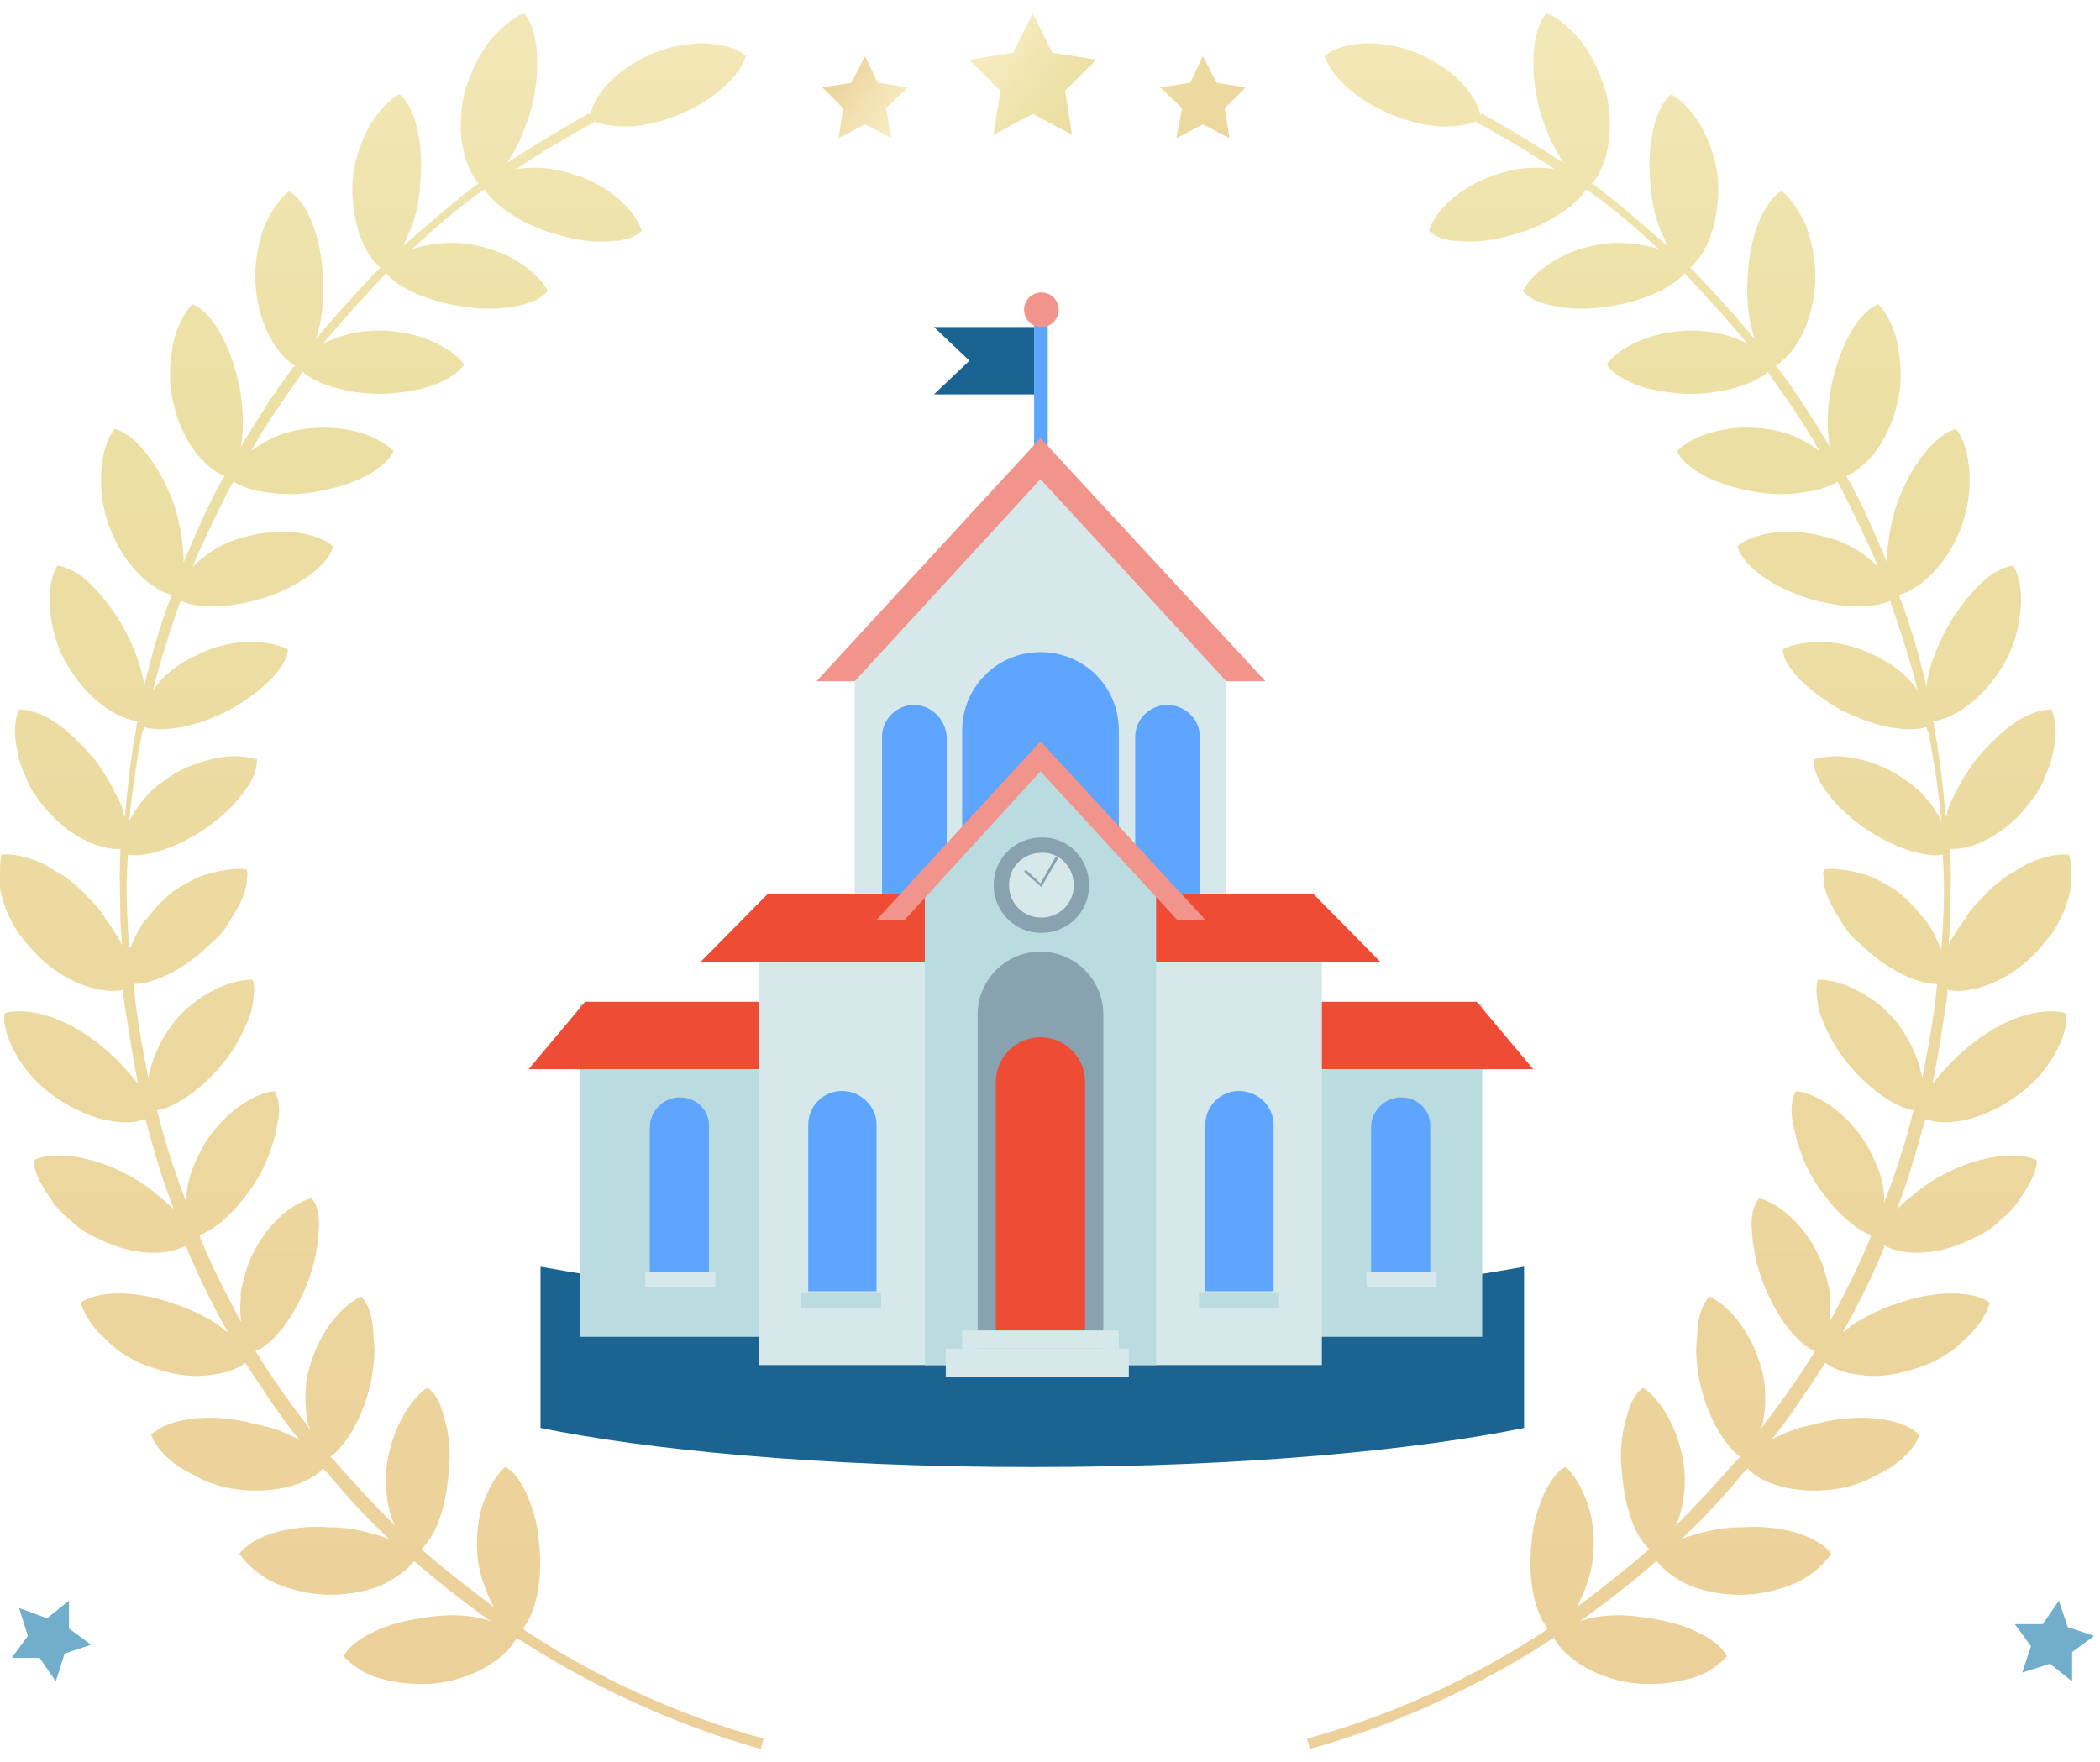 <svg width="143" height="120" viewBox="0 0 143 120" fill="none" xmlns="http://www.w3.org/2000/svg">
<path d="M70.294 99.917C55.552 99.917 43.871 98.702 36.806 97.254V86.273C56.164 89.731 70.294 89.124 70.294 89.124C70.294 89.124 84.425 89.731 103.783 86.273V97.254C96.718 98.702 85.037 99.917 70.294 99.917Z" fill="#1B6491"/>
<path d="M100.93 68.413H39.473V91.048H100.93V68.413Z" fill="#BADCE0"/>
<path d="M100.558 68.227H39.845L36 72.816H104.403L100.558 68.227Z" fill="#EF4C36"/>
<path d="M95.41 74.739C94.294 74.739 93.364 75.669 93.364 76.785V86.707H97.395V76.785C97.457 75.607 96.527 74.739 95.41 74.739Z" fill="#5DA5FF"/>
<path d="M97.829 86.645H93.054V87.638H97.829V86.645Z" fill="#D7E8EA"/>
<path d="M46.294 74.739C45.178 74.739 44.248 75.669 44.248 76.785V86.707H48.279V76.785C48.341 75.607 47.41 74.739 46.294 74.739Z" fill="#5DA5FF"/>
<path d="M48.713 86.645H43.938V87.638H48.713V86.645Z" fill="#D7E8EA"/>
<path d="M71.349 21.839H70.418V31.762H71.349V21.839Z" fill="#5DA5FF"/>
<path d="M70.915 22.273C71.565 22.273 72.093 21.746 72.093 21.095C72.093 20.444 71.565 19.917 70.915 19.917C70.264 19.917 69.736 20.444 69.736 21.095C69.736 21.746 70.264 22.273 70.915 22.273Z" fill="#F1948C"/>
<path d="M63.597 22.273L66.015 24.567L63.597 26.862H70.418V24.567V22.273H63.597Z" fill="#1B6491"/>
<path d="M90.015 61.777H51.69V92.971H90.015V61.777Z" fill="#D7E8EA"/>
<path d="M83.504 64.506H58.201V46.273L70.852 32.258L83.504 46.273V64.506Z" fill="#D7E8EA"/>
<path d="M89.457 60.909H52.248L47.721 65.498H93.984L89.457 60.909Z" fill="#EF4C36"/>
<path d="M58.201 46.398L70.853 32.63L83.504 46.398H86.17L70.853 29.839L55.597 46.398H58.201Z" fill="#F1948C"/>
<path d="M70.852 44.413C67.876 44.413 65.519 46.832 65.519 49.747V60.91H76.186V49.747C76.186 46.77 73.829 44.413 70.852 44.413Z" fill="#5DA5FF"/>
<path d="M79.472 48.01C78.294 48.01 77.302 49.002 77.302 50.181V60.909H81.705V50.181C81.705 49.002 80.713 48.01 79.472 48.01Z" fill="#5DA5FF"/>
<path d="M62.232 48.01C61.054 48.01 60.062 49.002 60.062 50.181V60.909H64.465V50.181C64.403 49.002 63.41 48.01 62.232 48.01Z" fill="#5DA5FF"/>
<path d="M57.333 74.304C56.03 74.304 55.038 75.359 55.038 76.599V87.948H59.689V76.599C59.689 75.359 58.635 74.304 57.333 74.304Z" fill="#5DA5FF"/>
<path d="M84.372 74.304C83.069 74.304 82.077 75.359 82.077 76.599V87.948H86.728V76.599C86.728 75.359 85.674 74.304 84.372 74.304Z" fill="#5DA5FF"/>
<path d="M70.852 51.483L62.976 59.979V92.971H78.728V59.979L70.852 51.483Z" fill="#BADCE0"/>
<path d="M70.852 64.816C68.496 64.816 66.573 66.739 66.573 69.095V92.971H75.131V69.095C75.131 66.739 73.209 64.816 70.852 64.816Z" fill="#89A2B0"/>
<path d="M61.612 62.645L70.852 52.537L80.155 62.645H82.077L70.852 50.49L59.69 62.645H61.612Z" fill="#F1948C"/>
<path d="M73.643 60.289C73.643 61.839 72.403 63.017 70.914 63.017C69.364 63.017 68.186 61.777 68.186 60.289C68.186 58.738 69.426 57.56 70.914 57.56C72.403 57.498 73.643 58.738 73.643 60.289Z" fill="#D7E8EA" stroke="#89A2B0" stroke-width="1.043" stroke-miterlimit="10"/>
<path d="M67.814 90.615H73.891V73.684C73.891 72.01 72.527 70.645 70.852 70.645C69.178 70.645 67.814 72.01 67.814 73.684V90.615Z" fill="#EF4C36"/>
<path d="M76.186 90.615H65.519V91.855H76.186V90.615Z" fill="#D7E8EA"/>
<path d="M76.868 91.855H64.403V93.777H76.868V91.855Z" fill="#D7E8EA"/>
<path d="M70.914 60.413L69.798 59.421C69.736 59.359 69.736 59.297 69.798 59.297C69.86 59.235 69.922 59.235 69.922 59.297L70.852 60.165L71.844 58.429C71.844 58.367 71.906 58.367 71.969 58.367C72.031 58.367 72.031 58.429 72.031 58.491L70.914 60.413Z" fill="#89A2B0"/>
<path d="M60 88.01H54.542V89.126H60V88.01Z" fill="#BADCE0"/>
<path d="M87.1 88.01H81.643V89.126H87.1V88.01Z" fill="#BADCE0"/>
<g opacity="0.4">
<path d="M140.9 58.217C140.2 58.117 139.3 58.317 138.3 58.717C137.8 58.917 137.3 59.317 136.7 59.617C136.2 60.017 135.6 60.417 135.1 61.017C134.6 61.517 134.1 62.017 133.8 62.617C133.4 63.117 133.1 63.617 132.8 64.117C132.8 64.217 132.7 64.317 132.7 64.417C132.7 63.817 132.8 63.217 132.8 62.617C132.8 61.117 132.9 59.617 132.8 58.017C132.8 57.917 132.8 57.817 132.8 57.817C134.1 57.917 136.4 57.017 138.1 54.817C138.6 54.217 139 53.617 139.2 53.017C139.5 52.417 139.7 51.817 139.8 51.217C140.1 50.017 140 49.017 139.7 48.317C139 48.317 138.1 48.617 137.2 49.217C136.3 49.817 135.3 50.817 134.4 51.917C134 52.517 133.6 53.117 133.3 53.717C133 54.317 132.7 54.817 132.6 55.317C132.6 55.417 132.6 55.517 132.5 55.617C132.3 53.617 132.1 51.517 131.7 49.517V49.417C131.7 49.317 131.7 49.217 131.6 49.117C132.9 49.017 135 47.717 136.4 45.317C137.2 44.017 137.5 42.617 137.6 41.417C137.7 40.217 137.5 39.217 137.1 38.517C136.4 38.617 135.6 39.017 134.8 39.817C134 40.617 133.2 41.617 132.5 42.917C131.8 44.217 131.4 45.417 131.2 46.517C131.2 46.617 131.2 46.717 131.2 46.817C130.7 44.717 130.1 42.517 129.3 40.517C130.6 40.217 132.5 38.617 133.5 36.017C134.6 33.217 134.1 30.317 133.2 29.217C131.9 29.517 130.2 31.517 129.2 34.217C128.7 35.717 128.5 37.117 128.5 38.317C127.7 36.417 126.9 34.517 125.9 32.717C125.8 32.617 125.8 32.517 125.7 32.417C126.3 32.217 126.9 31.717 127.6 30.917C128.3 30.017 128.9 28.817 129.2 27.417C129.6 25.917 129.4 24.517 129.2 23.317C128.9 22.117 128.4 21.217 127.9 20.717C126.6 21.217 125.3 23.417 124.7 26.317C124.4 27.917 124.4 29.317 124.6 30.417C123.5 28.617 122.4 26.817 121.1 25.117C121.1 25.017 121 25.017 120.9 24.917C122.1 24.217 123.4 22.217 123.6 19.417C123.7 17.917 123.4 16.517 123 15.417C122.5 14.317 121.9 13.417 121.3 13.017C120.1 13.717 119.1 16.117 119 19.017C118.9 20.517 119.1 21.817 119.4 22.817C119.4 22.917 119.5 23.017 119.5 23.117C118.2 21.517 116.8 20.017 115.4 18.517L115.3 18.417C115.2 18.317 115.2 18.317 115.1 18.217C116.2 17.317 117.1 15.217 117 12.417C116.9 10.917 116.4 9.617 115.8 8.517C115.2 7.517 114.4 6.717 113.8 6.417C112.7 7.317 112.1 9.817 112.4 12.717C112.5 14.217 112.9 15.417 113.4 16.417C113.4 16.517 113.5 16.617 113.5 16.717C111.9 15.317 110.3 13.917 108.6 12.617C108.5 12.617 108.5 12.517 108.4 12.517C109.3 11.517 110 9.217 109.4 6.417C109 5.017 108.4 3.717 107.6 2.717C106.8 1.817 106 1.117 105.3 0.917C104.4 1.917 104.1 4.517 104.8 7.317C105.2 8.717 105.7 9.917 106.3 10.817C106.4 10.917 106.4 11.017 106.5 11.117C104.7 9.917 102.8 8.817 100.9 7.717L100.8 7.817C100.7 7.217 100.3 6.517 99.7 5.817C99 5.017 97.9 4.217 96.5 3.617C93.8 2.517 91.2 2.917 90.2 3.817C90.6 5.117 92.3 6.817 94.8 7.817C96 8.317 97.3 8.617 98.3 8.617C99.2 8.617 100 8.517 100.6 8.217L100.5 8.317C102.4 9.317 104.2 10.417 106 11.617C105.9 11.617 105.9 11.617 105.8 11.517C104.7 11.317 103.4 11.417 102.1 11.817C99.4 12.617 97.7 14.417 97.3 15.717C97.7 16.117 98.4 16.417 99.4 16.417C100.4 16.517 101.5 16.417 102.9 16.017C105.3 15.417 107.3 14.017 108 12.917C108.1 12.917 108.1 13.017 108.2 13.017C109.9 14.217 111.5 15.617 113 17.017C112.9 17.017 112.9 17.017 112.8 16.917C111.8 16.617 110.5 16.417 109.1 16.617C106.3 17.017 104.3 18.617 103.7 19.817C104 20.217 104.7 20.617 105.7 20.817C106.6 21.017 107.8 21.117 109.2 20.917C111.7 20.617 113.9 19.617 114.7 18.617C114.8 18.717 114.8 18.717 114.9 18.817C116.3 20.317 117.7 21.817 119 23.417C118.9 23.417 118.9 23.317 118.8 23.317C117.8 22.817 116.6 22.517 115.2 22.517C112.4 22.517 110.2 23.717 109.4 24.817C109.7 25.317 110.3 25.717 111.2 26.117C112.1 26.517 113.3 26.717 114.6 26.817C117.1 26.917 119.4 26.217 120.4 25.317C120.4 25.417 120.5 25.417 120.5 25.517C121.7 27.217 122.9 28.917 123.9 30.717C123 30.017 121.8 29.417 120.3 29.217C117.5 28.817 115.2 29.717 114.2 30.717C114.6 31.717 116.4 32.917 119.1 33.417C120.4 33.717 121.8 33.717 122.9 33.517C123.8 33.417 124.6 33.117 125.1 32.817C125.2 32.917 125.2 33.017 125.3 33.117C126.2 34.917 127.1 36.717 127.9 38.617C127.1 37.817 126 37.017 124.5 36.617C121.8 35.817 119.3 36.317 118.3 37.217C118.6 38.317 120.2 39.717 122.7 40.617C125.1 41.417 127.5 41.517 128.7 40.917C129.4 42.917 130.1 45.017 130.6 47.117C130.6 47.017 130.5 47.017 130.5 46.917C129.9 46.017 128.9 45.217 127.6 44.617C126.4 44.017 125.1 43.717 124 43.717C122.9 43.717 122 43.917 121.4 44.217C121.4 44.817 121.8 45.417 122.5 46.217C123.2 46.917 124.1 47.617 125.3 48.317C127.6 49.517 129.9 49.917 131.2 49.517C131.2 49.617 131.2 49.717 131.3 49.817C131.7 51.817 132 53.817 132.2 55.917C132.2 55.817 132.1 55.817 132.1 55.717C131.8 55.217 131.5 54.717 131.1 54.317C130.7 53.817 130.2 53.417 129.6 53.017C128.5 52.217 127.2 51.817 126.2 51.617C125.1 51.417 124.2 51.517 123.5 51.717C123.5 52.317 123.7 53.017 124.3 53.817C124.6 54.217 124.9 54.617 125.3 55.017C125.7 55.417 126.2 55.817 126.7 56.217C128.8 57.717 131 58.417 132.3 58.217C132.3 58.317 132.3 58.417 132.3 58.417C132.4 59.917 132.4 61.417 132.3 62.917C132.3 63.517 132.2 64.117 132.2 64.717C132.2 64.617 132.2 64.517 132.1 64.517C131.9 64.017 131.7 63.517 131.3 62.917C130.9 62.417 130.5 61.917 130 61.417C129.5 60.917 129 60.517 128.4 60.217C127.9 59.917 127.3 59.617 126.8 59.517C125.8 59.217 124.8 59.117 124.2 59.217C124.1 59.517 124.2 59.817 124.2 60.217C124.3 60.617 124.4 61.017 124.6 61.417C124.8 61.817 125.1 62.317 125.4 62.817C125.7 63.317 126.1 63.817 126.6 64.217C128.4 66.017 130.5 67.017 131.9 67.017V67.117C131.7 69.217 131.3 71.417 130.9 73.417C130.7 72.317 130.2 71.017 129.3 69.817C128.5 68.717 127.4 67.917 126.4 67.417C125.4 66.917 124.5 66.717 123.8 66.717C123.6 67.217 123.7 68.017 123.9 68.917C124.2 69.817 124.7 70.917 125.5 72.017C127 74.017 129 75.417 130.3 75.617C129.8 77.717 129.1 79.817 128.3 81.917C128.3 81.817 128.3 81.717 128.3 81.617C128.3 81.117 128.2 80.517 128 79.917C127.8 79.317 127.5 78.717 127.2 78.117C125.8 75.717 123.6 74.417 122.3 74.317C122 74.817 121.9 75.617 122.1 76.517C122.2 77.017 122.3 77.517 122.5 78.117C122.7 78.717 122.9 79.217 123.2 79.817C124.4 82.017 126.2 83.717 127.4 84.117V84.217C126.6 86.217 125.6 88.117 124.6 90.017C124.6 89.917 124.6 89.817 124.6 89.717C124.7 89.217 124.6 88.617 124.6 88.017C124.5 87.417 124.3 86.717 124.1 86.117C123.1 83.517 121.1 81.917 119.8 81.617C119.4 82.017 119.2 82.817 119.3 83.817C119.3 84.317 119.4 84.817 119.5 85.417C119.6 86.017 119.8 86.617 120 87.217C120.5 88.517 121.1 89.617 121.8 90.517C122.4 91.217 123 91.817 123.6 92.017C122.5 93.817 121.2 95.617 119.9 97.317C119.9 97.217 119.9 97.217 120 97.117C120.1 96.617 120.2 96.017 120.2 95.417C120.2 94.817 120.2 94.117 120 93.417C119.3 90.617 117.6 88.817 116.4 88.317C116 88.717 115.7 89.417 115.6 90.417C115.6 90.917 115.5 91.417 115.5 92.017C115.5 92.617 115.6 93.217 115.7 93.917C116.2 96.417 117.4 98.417 118.5 99.217C118.4 99.317 118.3 99.417 118.2 99.517C116.9 101.017 115.5 102.517 114.1 103.917C114.6 102.917 114.8 101.517 114.7 100.117C114.4 97.317 113 95.217 111.9 94.517C111.4 94.817 111 95.517 110.8 96.417C110.5 97.317 110.3 98.517 110.4 99.817C110.5 101.217 110.7 102.417 111.1 103.517C111.4 104.417 111.9 105.117 112.3 105.517C110.7 106.917 109 108.217 107.3 109.517L107.4 109.417C107.9 108.417 108.4 107.217 108.5 105.817C108.6 104.417 108.4 103.117 108 102.117C107.6 101.117 107.1 100.317 106.6 99.917C106.1 100.117 105.6 100.817 105.2 101.617C104.8 102.517 104.4 103.617 104.3 105.017C104 107.517 104.5 109.817 105.4 110.917C105.4 110.917 105.3 110.917 105.3 111.017C100.3 114.317 94.8 116.817 89 118.417L89.2 119.117C94.9 117.517 100.4 115.017 105.4 111.817C105.5 111.717 105.6 111.717 105.7 111.617C105.7 111.617 105.8 111.617 105.8 111.517C106.4 112.717 108.3 114.217 111.1 114.617C112.6 114.817 114 114.617 115.1 114.317C116.3 114.017 117.1 113.317 117.6 112.817C117.3 112.217 116.6 111.617 115.5 111.117C114.5 110.617 113.2 110.317 111.7 110.117C110.2 109.917 108.9 110.017 107.9 110.317C107.8 110.317 107.7 110.417 107.6 110.417C109.4 109.117 111.2 107.717 112.8 106.317C113.2 106.817 113.8 107.317 114.7 107.817C115.7 108.317 117.1 108.617 118.5 108.617C120 108.617 121.4 108.217 122.5 107.717C123.6 107.117 124.3 106.417 124.7 105.817C123.9 104.717 121.5 103.817 118.6 104.017C117 104.017 115.6 104.417 114.5 104.817C116 103.417 117.4 101.917 118.7 100.317C118.8 100.217 118.9 100.117 119 100.017C119.9 101.017 122.2 101.817 125 101.417C125.7 101.317 126.4 101.117 127.1 100.817C127.7 100.517 128.3 100.217 128.8 99.917C129.8 99.217 130.5 98.417 130.7 97.717C129.7 96.717 127.2 96.217 124.3 96.817C123.6 97.017 122.9 97.117 122.3 97.317C121.7 97.517 121.1 97.817 120.7 98.017C120.6 98.117 120.5 98.117 120.5 98.217C121.9 96.517 123.1 94.617 124.3 92.817C124.8 93.217 125.6 93.517 126.5 93.617C127.6 93.817 128.9 93.717 130.4 93.217C131.1 93.017 131.8 92.717 132.4 92.317C133 92.017 133.5 91.517 133.9 91.117C134.8 90.317 135.3 89.417 135.5 88.717C134.4 87.917 131.8 87.817 129.1 88.817C128.4 89.017 127.8 89.317 127.2 89.617C126.6 89.917 126.1 90.217 125.7 90.617C125.6 90.617 125.6 90.717 125.5 90.717C126.5 88.917 127.4 87.117 128.2 85.217C128.2 85.117 128.3 85.017 128.3 84.917V84.817C129.5 85.517 131.9 85.617 134.4 84.317C135.1 84.017 135.7 83.617 136.2 83.117C136.7 82.717 137.2 82.217 137.5 81.717C138.2 80.717 138.7 79.817 138.7 79.017C137.5 78.417 134.9 78.617 132.3 80.017C131.7 80.317 131.1 80.717 130.6 81.117C130.1 81.517 129.6 81.917 129.2 82.317C129.1 82.417 129.1 82.417 129.1 82.517C129.9 80.517 130.5 78.417 131.1 76.217C132.4 76.717 134.7 76.417 137.1 74.817C138.4 73.917 139.3 72.917 139.9 71.817C140.5 70.817 140.8 69.717 140.7 69.017C140.1 68.817 139.1 68.817 138 69.117C136.9 69.417 135.7 70.017 134.5 70.917C133.3 71.817 132.3 72.917 131.6 73.817C132 71.817 132.3 69.817 132.6 67.817C132.6 67.717 132.6 67.617 132.6 67.517C132.6 67.517 132.6 67.517 132.6 67.417C133.9 67.717 136.3 67.117 138.3 65.217C138.8 64.717 139.3 64.117 139.7 63.617C140.1 63.017 140.4 62.417 140.6 61.917C140.8 61.317 141 60.817 141 60.317C141.1 59.017 141 58.617 140.9 58.217Z" fill="url(#paint0_linear_162_1145)"/>
<path d="M70.326 0.917L71.664 3.591L74.653 4.063L72.529 6.187L73.001 9.176L70.326 7.76L67.652 9.176L68.124 6.187L66 4.063L68.989 3.591L70.326 0.917Z" fill="url(#paint1_linear_162_1145)"/>
<path d="M58.91 3.827L59.776 5.637L61.821 5.951L60.326 7.367L60.72 9.412L58.91 8.468L57.101 9.412L57.416 7.367L56 5.951L57.967 5.637L58.91 3.827Z" fill="url(#paint2_linear_162_1145)"/>
<path d="M81.91 3.827L82.854 5.637L84.821 5.951L83.405 7.367L83.72 9.412L81.91 8.468L80.101 9.412L80.495 7.367L79 5.951L81.045 5.637L81.91 3.827Z" fill="url(#paint3_linear_162_1145)"/>
<path d="M0.1 58.217C0.8 58.117 1.7 58.317 2.7 58.717C3.2 58.917 3.7 59.317 4.3 59.617C4.8 60.017 5.4 60.417 5.9 61.017C6.4 61.517 6.9 62.017 7.2 62.617C7.6 63.117 7.9 63.617 8.2 64.117C8.2 64.217 8.3 64.317 8.3 64.417C8.3 63.817 8.2 63.217 8.2 62.617C8.2 61.117 8.1 59.617 8.2 58.017C8.2 57.917 8.2 57.817 8.2 57.817C6.9 57.917 4.6 57.017 2.9 54.817C2.4 54.217 2 53.617 1.8 53.017C1.5 52.417 1.3 51.817 1.2 51.217C0.9 50.017 1 49.017 1.3 48.317C2 48.317 2.9 48.617 3.8 49.217C4.7 49.817 5.7 50.817 6.6 51.917C7 52.517 7.4 53.117 7.7 53.717C8 54.317 8.3 54.817 8.4 55.317C8.4 55.417 8.4 55.517 8.5 55.617C8.7 53.617 8.9 51.517 9.3 49.517V49.417C9.3 49.317 9.3 49.217 9.4 49.117C8.1 49.017 6 47.717 4.6 45.317C3.8 44.017 3.5 42.617 3.4 41.417C3.3 40.217 3.5 39.217 3.9 38.517C4.6 38.617 5.4 39.017 6.2 39.817C7 40.617 7.8 41.617 8.5 42.917C9.2 44.217 9.6 45.417 9.8 46.517C9.8 46.617 9.8 46.717 9.8 46.817C10.3 44.717 10.9 42.517 11.7 40.517C10.4 40.217 8.5 38.617 7.5 36.017C6.4 33.217 6.9 30.317 7.8 29.217C9.1 29.517 10.8 31.517 11.8 34.217C12.3 35.717 12.5 37.117 12.5 38.317C13.3 36.417 14.1 34.517 15.1 32.717C15.2 32.617 15.2 32.517 15.3 32.417C14.7 32.217 14.1 31.717 13.4 30.917C12.7 30.017 12.1 28.817 11.8 27.417C11.4 25.917 11.6 24.517 11.8 23.317C12.1 22.117 12.6 21.217 13.1 20.717C14.4 21.217 15.7 23.417 16.3 26.317C16.6 27.917 16.6 29.317 16.4 30.417C17.5 28.617 18.6 26.817 19.9 25.117C19.9 25.017 20 25.017 20.1 24.917C18.9 24.217 17.6 22.217 17.4 19.417C17.3 17.917 17.6 16.517 18 15.417C18.5 14.317 19.1 13.417 19.7 13.017C20.9 13.717 21.9 16.117 22 19.017C22.1 20.517 21.9 21.817 21.6 22.817C21.6 22.917 21.5 23.017 21.5 23.117C22.8 21.517 24.2 20.017 25.6 18.517L25.7 18.417C25.8 18.317 25.8 18.317 25.9 18.217C24.8 17.317 23.9 15.217 24 12.417C24.1 10.917 24.6 9.617 25.2 8.517C25.8 7.517 26.6 6.717 27.2 6.417C28.3 7.317 28.9 9.817 28.6 12.717C28.5 14.217 28.1 15.417 27.6 16.417C27.6 16.517 27.5 16.617 27.5 16.717C29.1 15.317 30.7 13.917 32.4 12.617C32.5 12.617 32.5 12.517 32.6 12.517C31.7 11.517 31 9.217 31.6 6.417C32 5.017 32.6 3.717 33.4 2.717C34.2 1.817 35 1.117 35.7 0.917C36.6 1.917 36.9 4.517 36.2 7.317C35.8 8.717 35.3 9.917 34.7 10.817C34.6 10.917 34.6 11.017 34.5 11.117C36.3 9.917 38.2 8.817 40.1 7.717L40.2 7.817C40.3 7.217 40.7 6.517 41.3 5.817C42 5.017 43.1 4.217 44.5 3.617C47.2 2.517 49.8 2.917 50.8 3.817C50.4 5.117 48.7 6.817 46.2 7.817C45 8.317 43.7 8.617 42.7 8.617C41.8 8.617 41 8.517 40.4 8.217L40.5 8.317C38.6 9.317 36.8 10.417 35 11.617C35.1 11.617 35.1 11.617 35.2 11.517C36.3 11.317 37.6 11.417 38.9 11.817C41.6 12.617 43.3 14.417 43.7 15.717C43.3 16.117 42.6 16.417 41.6 16.417C40.6 16.517 39.5 16.417 38.1 16.017C35.7 15.417 33.7 14.017 33 12.917C32.9 12.917 32.9 13.017 32.8 13.017C31.1 14.217 29.5 15.617 28 17.017C28.1 17.017 28.1 17.017 28.2 16.917C29.2 16.617 30.5 16.417 31.9 16.617C34.7 17.017 36.7 18.617 37.3 19.817C37 20.217 36.3 20.617 35.3 20.817C34.4 21.017 33.2 21.117 31.8 20.917C29.3 20.617 27.1 19.617 26.3 18.617C26.2 18.717 26.2 18.717 26.1 18.817C24.7 20.317 23.3 21.817 22 23.417C22.1 23.417 22.1 23.317 22.2 23.317C23.2 22.817 24.4 22.517 25.8 22.517C28.6 22.517 30.8 23.717 31.6 24.817C31.3 25.317 30.7 25.717 29.8 26.117C28.9 26.517 27.7 26.717 26.4 26.817C23.9 26.917 21.6 26.217 20.6 25.317C20.6 25.417 20.5 25.417 20.5 25.517C19.3 27.217 18.1 28.917 17.1 30.717C18 30.017 19.2 29.417 20.7 29.217C23.5 28.817 25.8 29.717 26.8 30.717C26.4 31.717 24.6 32.917 21.9 33.417C20.6 33.717 19.2 33.717 18.1 33.517C17.2 33.417 16.4 33.117 15.9 32.817C15.8 32.917 15.8 33.017 15.7 33.117C14.8 34.917 13.9 36.717 13.1 38.617C13.9 37.817 15 37.017 16.5 36.617C19.2 35.817 21.7 36.317 22.7 37.217C22.4 38.317 20.8 39.717 18.3 40.617C15.9 41.417 13.5 41.517 12.3 40.917C11.6 42.917 10.9 45.017 10.4 47.117C10.4 47.017 10.5 47.017 10.5 46.917C11.1 46.017 12.1 45.217 13.4 44.617C14.6 44.017 15.9 43.717 17 43.717C18.1 43.717 19 43.917 19.6 44.217C19.6 44.817 19.2 45.417 18.5 46.217C17.8 46.917 16.9 47.617 15.7 48.317C13.4 49.517 11.1 49.917 9.8 49.517C9.8 49.617 9.8 49.717 9.7 49.817C9.3 51.817 9 53.817 8.8 55.917C8.8 55.817 8.9 55.817 8.9 55.717C9.2 55.217 9.5 54.717 9.9 54.317C10.3 53.817 10.8 53.417 11.4 53.017C12.5 52.217 13.8 51.817 14.8 51.617C15.9 51.417 16.8 51.517 17.5 51.717C17.5 52.317 17.3 53.017 16.7 53.817C16.4 54.217 16.1 54.617 15.7 55.017C15.3 55.417 14.8 55.817 14.3 56.217C12.2 57.717 10 58.417 8.7 58.217C8.7 58.317 8.7 58.417 8.7 58.417C8.6 59.917 8.6 61.417 8.7 62.917C8.7 63.517 8.8 64.117 8.8 64.717C8.8 64.617 8.8 64.517 8.9 64.517C9.1 64.017 9.3 63.517 9.7 62.917C10.1 62.417 10.5 61.917 11 61.417C11.5 60.917 12 60.517 12.6 60.217C13.1 59.917 13.7 59.617 14.2 59.517C15.2 59.217 16.2 59.117 16.8 59.217C16.9 59.517 16.8 59.817 16.8 60.217C16.7 60.617 16.6 61.017 16.4 61.417C16.2 61.817 15.9 62.317 15.6 62.817C15.3 63.317 14.9 63.817 14.4 64.217C12.6 66.017 10.5 67.017 9.1 67.017V67.117C9.3 69.217 9.7 71.417 10.1 73.417C10.3 72.317 10.8 71.017 11.7 69.817C12.5 68.717 13.6 67.917 14.6 67.417C15.6 66.917 16.5 66.717 17.2 66.717C17.4 67.217 17.3 68.017 17.1 68.917C16.8 69.817 16.3 70.917 15.5 72.017C14 74.017 12 75.417 10.7 75.617C11.2 77.717 11.9 79.817 12.7 81.917C12.7 81.817 12.7 81.717 12.7 81.617C12.7 81.117 12.8 80.517 13 79.917C13.2 79.317 13.5 78.717 13.8 78.117C15.2 75.717 17.4 74.417 18.7 74.317C19 74.817 19.1 75.617 18.9 76.517C18.8 77.017 18.7 77.517 18.5 78.117C18.3 78.717 18.1 79.217 17.8 79.817C16.6 82.017 14.8 83.717 13.6 84.117V84.217C14.4 86.217 15.4 88.117 16.4 90.017C16.4 89.917 16.4 89.817 16.4 89.717C16.3 89.217 16.4 88.617 16.4 88.017C16.5 87.417 16.7 86.717 16.9 86.117C17.9 83.517 19.9 81.917 21.2 81.617C21.6 82.017 21.8 82.817 21.7 83.817C21.7 84.317 21.6 84.817 21.5 85.417C21.4 86.017 21.2 86.617 21 87.217C20.5 88.517 19.9 89.617 19.2 90.517C18.6 91.217 18 91.817 17.4 92.017C18.5 93.817 19.8 95.617 21.1 97.317C21.1 97.217 21.1 97.217 21 97.117C20.9 96.617 20.8 96.017 20.8 95.417C20.8 94.817 20.8 94.117 21 93.417C21.7 90.617 23.4 88.817 24.6 88.317C25 88.717 25.3 89.417 25.4 90.417C25.4 90.917 25.5 91.417 25.5 92.017C25.5 92.617 25.4 93.217 25.3 93.917C24.8 96.417 23.6 98.417 22.5 99.217C22.6 99.317 22.7 99.417 22.8 99.517C24.1 101.017 25.5 102.517 26.9 103.917C26.4 102.917 26.2 101.517 26.3 100.117C26.6 97.317 28 95.217 29.1 94.517C29.6 94.817 30 95.517 30.2 96.417C30.5 97.317 30.7 98.517 30.6 99.817C30.5 101.217 30.3 102.417 29.9 103.517C29.6 104.417 29.1 105.117 28.7 105.517C30.3 106.917 32 108.217 33.7 109.517L33.6 109.417C33.1 108.417 32.6 107.217 32.5 105.817C32.4 104.417 32.6 103.117 33 102.117C33.4 101.117 33.9 100.317 34.4 99.917C34.9 100.117 35.4 100.817 35.8 101.617C36.2 102.517 36.6 103.617 36.7 105.017C37 107.517 36.5 109.817 35.6 110.917C35.6 110.917 35.7 110.917 35.7 111.017C40.7 114.317 46.2 116.817 52 118.417L51.8 119.117C46.1 117.517 40.6 115.017 35.6 111.817C35.5 111.717 35.4 111.717 35.3 111.617C35.3 111.617 35.2 111.617 35.2 111.517C34.6 112.717 32.7 114.217 29.9 114.617C28.4 114.817 27 114.617 25.9 114.317C24.7 114.017 23.9 113.317 23.4 112.817C23.7 112.217 24.4 111.617 25.5 111.117C26.5 110.617 27.8 110.317 29.3 110.117C30.8 109.917 32.1 110.017 33.1 110.317C33.2 110.317 33.3 110.417 33.4 110.417C31.6 109.117 29.8 107.717 28.2 106.317C27.8 106.817 27.2 107.317 26.3 107.817C25.3 108.317 23.9 108.617 22.5 108.617C21 108.617 19.6 108.217 18.5 107.717C17.4 107.117 16.7 106.417 16.3 105.817C17.1 104.717 19.5 103.817 22.4 104.017C24 104.017 25.4 104.417 26.5 104.817C25 103.417 23.6 101.917 22.3 100.317C22.2 100.217 22.1 100.117 22 100.017C21.1 101.017 18.8 101.817 16 101.417C15.3 101.317 14.6 101.117 13.9 100.817C13.3 100.517 12.7 100.217 12.2 99.917C11.2 99.217 10.5 98.417 10.3 97.717C11.3 96.717 13.8 96.217 16.7 96.817C17.4 97.017 18.1 97.117 18.7 97.317C19.3 97.517 19.9 97.817 20.3 98.017C20.4 98.117 20.5 98.117 20.5 98.217C19.1 96.517 17.9 94.617 16.7 92.817C16.2 93.217 15.4 93.517 14.5 93.617C13.4 93.817 12.1 93.717 10.6 93.217C9.9 93.017 9.2 92.717 8.6 92.317C8 92.017 7.5 91.517 7.1 91.117C6.2 90.317 5.7 89.417 5.5 88.717C6.6 87.917 9.2 87.817 11.9 88.817C12.6 89.017 13.2 89.317 13.8 89.617C14.4 89.917 14.9 90.217 15.3 90.617C15.4 90.617 15.4 90.717 15.5 90.717C14.5 88.917 13.6 87.117 12.8 85.217C12.8 85.117 12.7 85.017 12.7 84.917V84.817C11.5 85.517 9.1 85.617 6.6 84.317C5.9 84.017 5.3 83.617 4.8 83.117C4.3 82.717 3.8 82.217 3.5 81.717C2.8 80.717 2.3 79.817 2.3 79.017C3.5 78.417 6.1 78.617 8.7 80.017C9.3 80.317 9.9 80.717 10.4 81.117C10.9 81.517 11.4 81.917 11.8 82.317C11.9 82.417 11.9 82.417 11.9 82.517C11.1 80.517 10.5 78.417 9.9 76.217C8.6 76.717 6.3 76.417 3.9 74.817C2.6 73.917 1.7 72.917 1.1 71.817C0.5 70.817 0.2 69.717 0.3 69.017C0.9 68.817 1.9 68.817 3 69.117C4.1 69.417 5.3 70.017 6.5 70.917C7.7 71.817 8.7 72.917 9.4 73.817C9 71.817 8.7 69.817 8.4 67.817C8.4 67.717 8.4 67.617 8.4 67.517C8.4 67.517 8.4 67.517 8.4 67.417C7.1 67.717 4.7 67.117 2.7 65.217C2.2 64.717 1.7 64.117 1.3 63.617C0.9 63.017 0.6 62.417 0.4 61.917C0.2 61.317 0 60.817 0 60.317C0 59.017 6.10203e-06 58.617 0.1 58.217Z" fill="url(#paint4_linear_162_1145)"/>
</g>
<path d="M4.7 109.017L3.2 110.217L1.3 109.517L1.9 111.417L0.8 112.917H2.7L3.8 114.517L4.4 112.617L6.2 112.017L4.7 110.917V109.017Z" fill="url(#paint5_linear_162_1145)"/>
<path d="M142.6 111.417L140.8 110.817L140.2 109.017L139.1 110.617H137.2L138.3 112.117L137.7 113.917L139.6 113.317L141.1 114.517V112.517L142.6 111.417Z" fill="url(#paint6_linear_162_1145)"/>
<defs>
<linearGradient id="paint0_linear_162_1145" x1="114.92" y1="-51.988" x2="114.92" y2="115.941" gradientUnits="userSpaceOnUse">
<stop stop-color="#CF8800"/>
<stop offset="0.017" stop-color="#D28F0A"/>
<stop offset="0.107" stop-color="#DEB23A"/>
<stop offset="0.175" stop-color="#E6C758"/>
<stop offset="0.214" stop-color="#E9CF63"/>
<stop offset="0.296" stop-color="#E2C750"/>
<stop offset="0.462" stop-color="#D0B21F"/>
<stop offset="0.467" stop-color="#CFB11D"/>
<stop offset="0.741" stop-color="#CF9E10"/>
<stop offset="1" stop-color="#CF8800"/>
</linearGradient>
<linearGradient id="paint1_linear_162_1145" x1="61.962" y1="0.076" x2="83.433" y2="15.26" gradientUnits="userSpaceOnUse">
<stop stop-color="#CF8800"/>
<stop offset="0.017" stop-color="#D28F0A"/>
<stop offset="0.107" stop-color="#DEB23A"/>
<stop offset="0.175" stop-color="#E6C758"/>
<stop offset="0.214" stop-color="#E9CF63"/>
<stop offset="0.296" stop-color="#E2C750"/>
<stop offset="0.462" stop-color="#D0B21F"/>
<stop offset="0.467" stop-color="#CFB11D"/>
<stop offset="0.741" stop-color="#CF9E10"/>
<stop offset="1" stop-color="#CF8800"/>
</linearGradient>
<linearGradient id="paint2_linear_162_1145" x1="56.341" y1="5.453" x2="77.811" y2="20.637" gradientUnits="userSpaceOnUse">
<stop stop-color="#CF8800"/>
<stop offset="0.017" stop-color="#D28F0A"/>
<stop offset="0.107" stop-color="#DEB23A"/>
<stop offset="0.175" stop-color="#E6C758"/>
<stop offset="0.214" stop-color="#E9CF63"/>
<stop offset="0.296" stop-color="#E2C750"/>
<stop offset="0.462" stop-color="#D0B21F"/>
<stop offset="0.467" stop-color="#CFB11D"/>
<stop offset="0.741" stop-color="#CF9E10"/>
<stop offset="1" stop-color="#CF8800"/>
</linearGradient>
<linearGradient id="paint3_linear_162_1145" x1="66.559" y1="-3.613" x2="88.029" y2="11.571" gradientUnits="userSpaceOnUse">
<stop stop-color="#CF8800"/>
<stop offset="0.017" stop-color="#D28F0A"/>
<stop offset="0.107" stop-color="#DEB23A"/>
<stop offset="0.175" stop-color="#E6C758"/>
<stop offset="0.214" stop-color="#E9CF63"/>
<stop offset="0.296" stop-color="#E2C750"/>
<stop offset="0.462" stop-color="#D0B21F"/>
<stop offset="0.467" stop-color="#CFB11D"/>
<stop offset="0.741" stop-color="#CF9E10"/>
<stop offset="1" stop-color="#CF8800"/>
</linearGradient>
<linearGradient id="paint4_linear_162_1145" x1="26.098" y1="-51.988" x2="26.098" y2="115.941" gradientUnits="userSpaceOnUse">
<stop stop-color="#CF8800"/>
<stop offset="0.017" stop-color="#D28F0A"/>
<stop offset="0.107" stop-color="#DEB23A"/>
<stop offset="0.175" stop-color="#E6C758"/>
<stop offset="0.214" stop-color="#E9CF63"/>
<stop offset="0.296" stop-color="#E2C750"/>
<stop offset="0.462" stop-color="#D0B21F"/>
<stop offset="0.467" stop-color="#CFB11D"/>
<stop offset="0.741" stop-color="#CF9E10"/>
<stop offset="1" stop-color="#CF8800"/>
</linearGradient>
<linearGradient id="paint5_linear_162_1145" x1="3.414" y1="114.799" x2="0.35" y2="180.841" gradientUnits="userSpaceOnUse">
<stop offset="0.011" stop-color="#70AECB"/>
<stop offset="0.5" stop-color="#008DB1"/>
<stop offset="0.994" stop-color="#23737C"/>
</linearGradient>
<linearGradient id="paint6_linear_162_1145" x1="139.449" y1="121.11" x2="136.386" y2="187.152" gradientUnits="userSpaceOnUse">
<stop offset="0.011" stop-color="#70AECB"/>
<stop offset="0.5" stop-color="#008DB1"/>
<stop offset="0.994" stop-color="#23737C"/>
</linearGradient>
</defs>
</svg>
